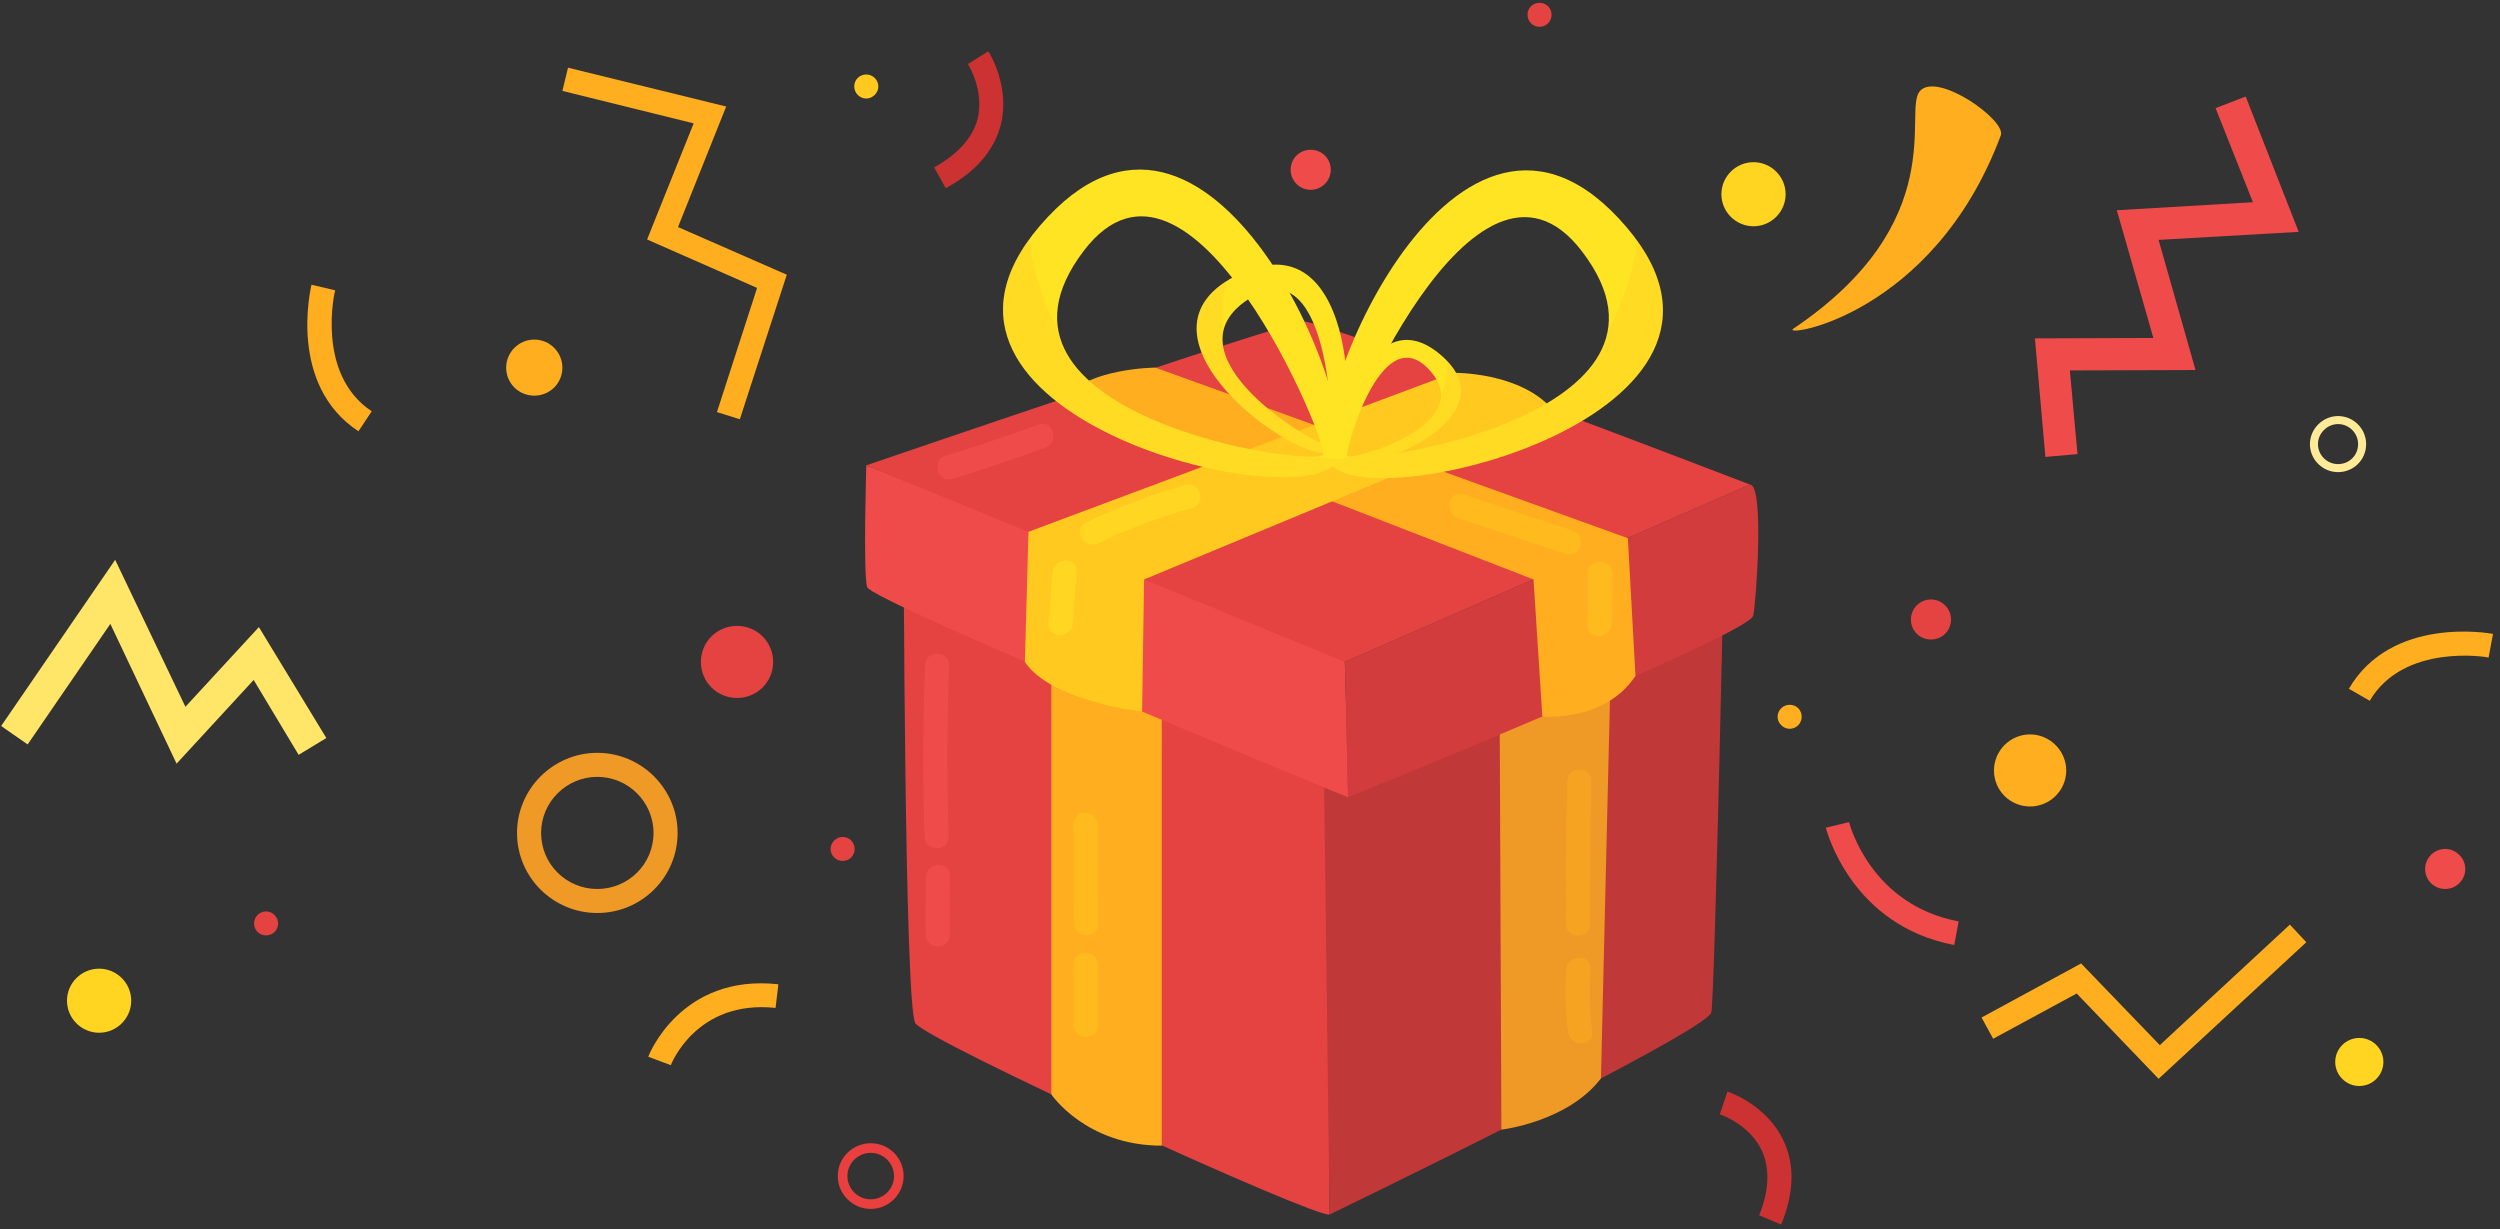 <svg xmlns="http://www.w3.org/2000/svg" width="240" height="118" viewBox="0 0 240 118" fill="none"><rect x="0" y="0" width="240" height="118" fill="#333333" stroke="none"/><path fill-rule="evenodd" clip-rule="evenodd" d="M57.342 87.648C53.103 87.648 49.634 84.227 49.634 79.96C49.634 75.731 53.103 72.272 57.342 72.272C61.581 72.272 65.05 75.731 65.05 79.96C65.05 84.227 61.581 87.648 57.342 87.648ZM57.342 74.578C54.374 74.578 51.946 77 51.946 79.96C51.946 82.958 54.374 85.342 57.342 85.342C60.31 85.342 62.738 82.958 62.738 79.96C62.738 77 60.31 74.578 57.342 74.578Z" fill="#EF9926"></path><path fill-rule="evenodd" clip-rule="evenodd" d="M224.451 45.324C222.987 45.324 221.753 44.133 221.753 42.633C221.753 41.172 222.987 39.942 224.451 39.942C225.954 39.942 227.149 41.172 227.149 42.633C227.149 44.133 225.954 45.324 224.451 45.324ZM224.451 40.711C223.411 40.711 222.524 41.595 222.524 42.633C222.524 43.71 223.411 44.555 224.451 44.555C225.53 44.555 226.378 43.71 226.378 42.633C226.378 41.595 225.53 40.711 224.451 40.711Z" fill="#FFEB97"></path><path fill-rule="evenodd" clip-rule="evenodd" d="M83.588 116.057C81.853 116.057 80.427 114.635 80.427 112.905C80.427 111.136 81.853 109.752 83.588 109.752C85.322 109.752 86.748 111.136 86.748 112.905C86.748 114.635 85.322 116.057 83.588 116.057ZM83.588 110.675C82.354 110.675 81.352 111.675 81.352 112.905C81.352 114.135 82.354 115.134 83.588 115.134C84.821 115.134 85.823 114.135 85.823 112.905C85.823 111.675 84.821 110.675 83.588 110.675Z" fill="#EA3F3F"></path><path d="M198.36 73.963C198.36 75.885 196.779 77.423 194.891 77.423C192.964 77.423 191.422 75.885 191.422 73.963C191.422 72.079 192.964 70.503 194.891 70.503C196.779 70.503 198.36 72.079 198.36 73.963Z" fill="#FFAE1F"></path><path d="M53.989 35.291C53.989 36.79 52.794 37.982 51.291 37.982C49.788 37.982 48.593 36.79 48.593 35.291C48.593 33.83 49.788 32.6 51.291 32.6C52.794 32.6 53.989 33.83 53.989 35.291Z" fill="#FFAE1F"></path><path d="M171.42 18.646C171.42 20.337 170.033 21.721 168.337 21.721C166.641 21.721 165.254 20.337 165.254 18.646C165.254 16.954 166.641 15.57 168.337 15.57C170.033 15.57 171.42 16.954 171.42 18.646Z" fill="#FFD522"></path><path d="M12.597 96.067C12.597 97.759 11.21 99.143 9.514 99.143C7.818 99.143 6.431 97.759 6.431 96.067C6.431 94.376 7.818 92.992 9.514 92.992C11.21 92.992 12.597 94.376 12.597 96.067Z" fill="#FFD522"></path><path d="M228.806 101.949C228.806 103.217 227.766 104.255 226.494 104.255C225.222 104.255 224.181 103.217 224.181 101.949C224.181 100.68 225.222 99.642 226.494 99.642C227.766 99.642 228.806 100.68 228.806 101.949Z" fill="#FFD522"></path><path d="M74.222 63.546C74.222 65.468 72.681 67.005 70.754 67.005C68.827 67.005 67.285 65.468 67.285 63.546C67.285 61.624 68.827 60.086 70.754 60.086C72.681 60.086 74.222 61.624 74.222 63.546Z" fill="#E54242"></path><path d="M148.951 1.424C148.951 2.039 148.45 2.577 147.795 2.577C147.14 2.577 146.639 2.039 146.639 1.424C146.639 0.77 147.14 0.271 147.795 0.271C148.45 0.271 148.951 0.77 148.951 1.424Z" fill="#E54242"></path><path d="M26.703 88.648C26.703 89.301 26.163 89.801 25.547 89.801C24.891 89.801 24.39 89.301 24.39 88.648C24.39 88.033 24.891 87.495 25.547 87.495C26.163 87.495 26.703 88.033 26.703 88.648Z" fill="#E54242"></path><path d="M82.046 81.498C82.046 82.151 81.545 82.651 80.89 82.651C80.273 82.651 79.734 82.151 79.734 81.498C79.734 80.883 80.273 80.345 80.89 80.345C81.545 80.345 82.046 80.883 82.046 81.498Z" fill="#E54242"></path><path d="M172.962 68.812C172.962 69.427 172.461 69.965 171.806 69.965C171.189 69.965 170.649 69.427 170.649 68.812C170.649 68.158 171.189 67.659 171.806 67.659C172.461 67.659 172.962 68.158 172.962 68.812Z" fill="#FFAE1F"></path><path d="M84.32 8.305C84.32 8.92 83.78 9.458 83.164 9.458C82.509 9.458 82.008 8.92 82.008 8.305C82.008 7.652 82.509 7.152 83.164 7.152C83.78 7.152 84.32 7.652 84.32 8.305Z" fill="#FFC91F"></path><path d="M127.754 16.3C127.754 17.338 126.907 18.223 125.827 18.223C124.748 18.223 123.9 17.338 123.9 16.3C123.9 15.224 124.748 14.378 125.827 14.378C126.907 14.378 127.754 15.224 127.754 16.3Z" fill="#EF4B4B"></path><path d="M236.668 83.42C236.668 84.496 235.782 85.342 234.741 85.342C233.662 85.342 232.814 84.496 232.814 83.42C232.814 82.382 233.662 81.498 234.741 81.498C235.782 81.498 236.668 82.382 236.668 83.42Z" fill="#EF4B4B"></path><path d="M187.299 59.471C187.299 60.547 186.451 61.393 185.372 61.393C184.293 61.393 183.445 60.547 183.445 59.471C183.445 58.433 184.293 57.549 185.372 57.549C186.451 57.549 187.299 58.433 187.299 59.471Z" fill="#E54242"></path><path d="M207.224 103.563L199.362 95.375L191.345 99.719L190.228 97.682L199.786 92.492L207.339 100.334L219.826 88.763L221.406 90.455L207.224 103.563Z" fill="#FFAE1F"></path><path d="M196.356 43.863L195.353 32.484L206.723 32.446L203.216 20.183L216.281 19.414L212.696 10.38L215.587 9.266L220.674 22.259L207.224 23.028L210.769 35.521L198.706 35.56L199.439 43.594L196.356 43.863Z" fill="#EF4B4B"></path><path d="M71.024 40.25L68.827 39.558L72.681 27.641L62.121 22.99L66.592 11.842L53.989 8.728L54.529 6.499L69.713 10.227L65.088 21.798L75.533 26.373L71.024 40.25Z" fill="#FFAE1F"></path><path d="M16.952 73.31L10.593 59.894L2.654 71.465L0.11 69.696L11.056 53.743L17.8 67.851L24.853 60.201L31.328 70.85L28.668 72.464L24.352 65.276L16.952 73.31Z" fill="#FFE669"></path><path d="M34.411 41.403C27.628 36.943 29.825 27.717 29.902 27.333L32.175 27.871C32.137 27.948 30.287 35.906 35.683 39.481L34.411 41.403Z" fill="#FFAE1F"></path><path d="M227.496 67.274L225.492 66.121C229.577 59.125 238.942 60.778 239.328 60.854L238.904 63.123C238.827 63.084 230.772 61.7 227.496 67.274Z" fill="#FFAE1F"></path><path d="M64.395 102.256L62.237 101.449C62.237 101.372 65.32 93.453 74.724 94.491L74.454 96.759C66.823 95.952 64.433 102.18 64.395 102.256Z" fill="#FFAE1F"></path><path d="M170.996 117.556L168.877 116.672C169.84 114.289 169.917 112.213 169.146 110.483C167.952 107.907 165.138 106.985 165.1 106.985L165.832 104.793C165.986 104.832 169.609 106.062 171.228 109.522C172.307 111.828 172.23 114.519 170.996 117.556Z" fill="#CC3232"></path><path d="M90.795 18.069L89.677 16.07C91.951 14.802 93.338 13.264 93.839 11.457C94.533 8.728 92.953 6.191 92.914 6.152L94.88 4.922C94.957 5.038 97 8.267 96.075 11.996C95.419 14.456 93.685 16.493 90.795 18.069Z" fill="#CC3232"></path><path d="M187.607 90.724C177.741 88.84 175.39 79.845 175.274 79.46L177.51 78.922C177.587 79.23 179.629 86.88 188.031 88.456L187.607 90.724Z" fill="#EF4B4B"></path><path d="M172.152 31.562C170.881 32.446 185.564 30.447 192.078 12.994C192.617 11.534 185.911 6.805 184.293 8.766C182.674 10.688 187.376 21.298 172.152 31.562Z" fill="#FFAE1F"></path><path d="M86.748 51.052C86.748 51.052 86.825 96.529 87.866 98.22C88.906 99.912 126.29 116.98 127.639 116.595L127.408 67.928L86.748 51.052Z" fill="#E54242"></path><path d="M100.931 105.063C100.931 105.063 104.245 109.983 111.529 109.983V64.122L100.931 59.279V105.063Z" fill="#FFAE1F"></path><g style="mix-blend-mode:multiply" opacity="0.2"><path d="M111.529 71.772V64.122L100.931 59.279V68.774C104.438 69.889 107.945 70.927 111.529 71.772Z" fill="#FFAE1F"></path></g><path d="M127.022 68.12L127.639 116.595C127.639 116.595 163.943 99.027 164.29 97.182C164.637 95.337 165.601 49.245 165.601 49.245L127.022 68.12Z" fill="#C13838"></path><path d="M144.134 108.445C144.134 108.445 150.493 107.715 153.692 103.525L154.771 58.048L143.941 61.316L144.134 108.445Z" fill="#EF9926"></path><g style="mix-blend-mode:multiply" opacity="0.2"><path d="M154.463 71.157L154.771 58.048L143.941 61.316L144.018 74.924C147.525 73.771 151.033 72.502 154.463 71.157Z" fill="#EF9926"></path></g><path d="M83.164 44.671C83.164 44.671 82.855 54.973 83.241 56.357C83.665 57.741 128.448 76.155 129.412 76.539C129.412 76.539 129.142 64.046 129.103 63.546C129.103 62.931 83.164 44.671 83.164 44.671Z" fill="#EF4B4B"></path><path d="M129.103 63.545L129.412 76.539C129.412 76.539 167.72 61.008 168.298 59.125C168.568 58.202 169.416 46.477 167.99 46.516L129.103 63.545Z" fill="#D33C3C"></path><path d="M129.103 63.546L167.99 46.516C167.99 46.516 127.176 30.832 125.211 30.87C123.322 30.909 83.164 44.671 83.164 44.671L129.103 63.546Z" fill="#E54242"></path><path d="M102.241 38.174L147.217 55.626L148.065 68.773C148.065 68.773 154 69.388 157.006 64.891L156.274 51.667L110.913 35.291C110.913 35.291 104.592 35.329 102.241 38.174Z" fill="#FFAE1F"></path><path d="M139.548 35.791C139.548 35.791 145.907 35.676 149.067 39.328L109.833 55.627L109.641 68.312C109.641 68.312 100.931 67.352 98.387 63.546L98.734 51.052L139.548 35.791Z" fill="#FFC91F"></path><path fill-rule="evenodd" clip-rule="evenodd" d="M127.832 44.67C124.286 41.019 139.085 3.576 155.349 20.914C172.576 39.25 132.688 49.591 127.832 44.67ZM151.88 24.143C141.59 10.65 128.294 42.864 128.949 43.709C129.951 45.055 163.905 39.904 151.88 24.143Z" fill="#FFE424"></path><g style="mix-blend-mode:multiply" opacity="0.2"><path d="M157.122 23.028C157.071 23.361 157.032 23.707 157.006 24.066C156.582 26.988 155.503 29.371 154.347 31.87C154.116 33.023 153.615 34.061 152.883 35.06C152.69 35.407 152.459 35.676 152.189 35.829C146.909 41.557 133.921 43.979 130.028 43.941C129.219 44.056 128.371 44.094 127.523 44.133C127.6 44.338 127.703 44.517 127.832 44.671C132.495 49.399 169.532 40.02 157.122 23.028Z" fill="#FFBB24"></path></g><path fill-rule="evenodd" clip-rule="evenodd" d="M119.083 26.258C130.568 20.914 130.452 42.326 127.947 43.403C124.594 44.863 106.943 31.909 119.083 26.258ZM127.6 42.711C128.101 42.441 127.909 23.913 120.162 28.526C111.105 33.946 126.83 43.21 127.6 42.711Z" fill="#FFE424"></path><g style="mix-blend-mode:multiply" opacity="0.2"><path d="M117.811 26.949C117.76 27.128 117.708 27.308 117.657 27.487C117.272 29.025 117.349 30.409 117.426 31.869C117.31 32.484 117.349 33.099 117.503 33.715C117.529 33.919 117.593 34.099 117.696 34.253C119.16 38.097 125.095 41.864 127.022 42.594C127.408 42.825 127.806 43.03 128.217 43.209C128.14 43.286 128.05 43.35 127.947 43.402C124.71 44.824 108.292 32.869 117.811 26.949Z" fill="#FFBB24"></path></g><path fill-rule="evenodd" clip-rule="evenodd" d="M100.584 20.837C116.848 3.5 131.647 40.942 128.101 44.594C123.245 49.514 83.356 39.174 100.584 20.837ZM127.022 43.633C127.639 42.787 114.343 10.573 104.052 24.066C92.028 39.827 126.02 45.017 127.022 43.633Z" fill="#FFE424"></path><g style="mix-blend-mode:multiply" opacity="0.2"><path d="M98.811 22.952C98.862 23.285 98.914 23.631 98.965 23.99C99.35 26.911 100.43 29.294 101.586 31.793C101.817 32.947 102.357 33.984 103.089 34.984C103.243 35.33 103.474 35.599 103.744 35.753C109.024 41.519 122.012 43.902 125.905 43.864C126.714 43.979 127.562 44.018 128.41 44.056C128.333 44.287 128.23 44.466 128.101 44.594C123.438 49.323 86.401 39.943 98.811 22.952Z" fill="#FFBB24"></path></g><path fill-rule="evenodd" clip-rule="evenodd" d="M128.988 44.209C127.446 43.018 131.185 28.218 138.16 33.946C145.56 40.019 131.03 45.824 128.988 44.209ZM137.043 35.329C132.495 30.755 129.065 43.517 129.335 43.786C129.797 44.248 142.323 40.673 137.043 35.329Z" fill="#FFE424"></path><g style="mix-blend-mode:multiply" opacity="0.2"><path d="M138.931 34.637C138.931 34.791 138.931 34.932 138.931 35.06C138.931 36.175 138.623 37.136 138.314 38.097C138.276 38.558 138.16 38.981 137.929 39.365C137.878 39.519 137.801 39.635 137.698 39.712C136.002 42.133 131.223 43.671 129.759 43.825C129.45 43.902 129.142 43.966 128.834 44.017C128.885 44.094 128.936 44.158 128.988 44.209C130.953 45.785 144.442 40.442 138.931 34.637Z" fill="#FFBB24"></path></g><path opacity="0.5" d="M105.44 52.167C108.33 50.744 111.336 49.63 114.42 48.784C115.846 48.399 115.268 46.17 113.803 46.554C110.514 47.477 107.328 48.681 104.245 50.168C102.935 50.821 104.091 52.782 105.44 52.167Z" fill="#FFE424"></path><path opacity="0.5" d="M101.046 54.934C100.918 56.574 100.789 58.215 100.661 59.855C100.584 61.316 102.896 61.316 102.973 59.855C103.102 58.215 103.23 56.574 103.359 54.934C103.474 53.435 101.162 53.474 101.046 54.934Z" fill="#FFE424"></path><path opacity="0.5" d="M139.933 49.707C143.402 50.86 146.87 52.013 150.339 53.167C151.765 53.628 152.343 51.398 150.955 50.937C147.487 49.784 144.018 48.63 140.55 47.477C139.124 46.977 138.546 49.207 139.933 49.707Z" fill="#FFC91F"></path><path opacity="0.5" d="M152.459 55.05C152.484 56.665 152.459 58.292 152.381 59.932C152.266 61.431 154.578 61.393 154.694 59.932C154.771 58.292 154.797 56.665 154.771 55.05C154.732 53.551 152.42 53.551 152.459 55.05Z" fill="#FFC91F"></path><path opacity="0.5" d="M103.05 92.608C103.076 94.555 103.089 96.503 103.089 98.451C103.127 99.912 105.44 99.912 105.401 98.451C105.401 96.503 105.388 94.555 105.363 92.608C105.363 91.147 103.05 91.147 103.05 92.608Z" fill="#FFC91F"></path><path opacity="0.5" d="M103.05 79.153C103.076 82.331 103.102 85.496 103.127 88.648C103.166 90.147 105.478 90.147 105.44 88.648C105.414 85.496 105.388 82.331 105.363 79.153C105.363 77.653 103.05 77.653 103.05 79.153Z" fill="#FFC91F"></path><path opacity="0.5" d="M150.454 74.962C150.352 79.55 150.313 84.124 150.339 88.686C150.339 90.185 152.651 90.185 152.651 88.686C152.626 84.124 152.664 79.55 152.767 74.962C152.805 73.501 150.493 73.501 150.454 74.962Z" fill="#FFAE1F"></path><path opacity="0.5" d="M150.377 93.031C150.223 95.055 150.275 97.067 150.532 99.066C150.724 100.527 153.037 100.527 152.844 99.066C152.587 97.067 152.536 95.055 152.69 93.031C152.805 91.57 150.493 91.57 150.377 93.031Z" fill="#FFAE1F"></path><path d="M91.411 45.978C94.417 45.055 97.398 44.056 100.353 42.979C101.74 42.48 101.123 40.25 99.736 40.75C96.781 41.826 93.801 42.826 90.795 43.748C89.369 44.171 89.947 46.401 91.411 45.978Z" fill="#EF4B4B"></path><path d="M88.791 63.853C88.611 69.338 88.598 74.822 88.752 80.306C88.791 81.806 91.103 81.806 91.064 80.306C90.91 74.822 90.923 69.338 91.103 63.853C91.141 62.393 88.829 62.393 88.791 63.853Z" fill="#EF4B4B"></path><path d="M88.906 84.15C88.855 85.995 88.842 87.853 88.868 89.724C88.906 91.223 91.219 91.223 91.18 89.724C91.154 87.853 91.167 85.995 91.219 84.15C91.257 82.651 88.945 82.651 88.906 84.15Z" fill="#EF4B4B"></path></svg>
